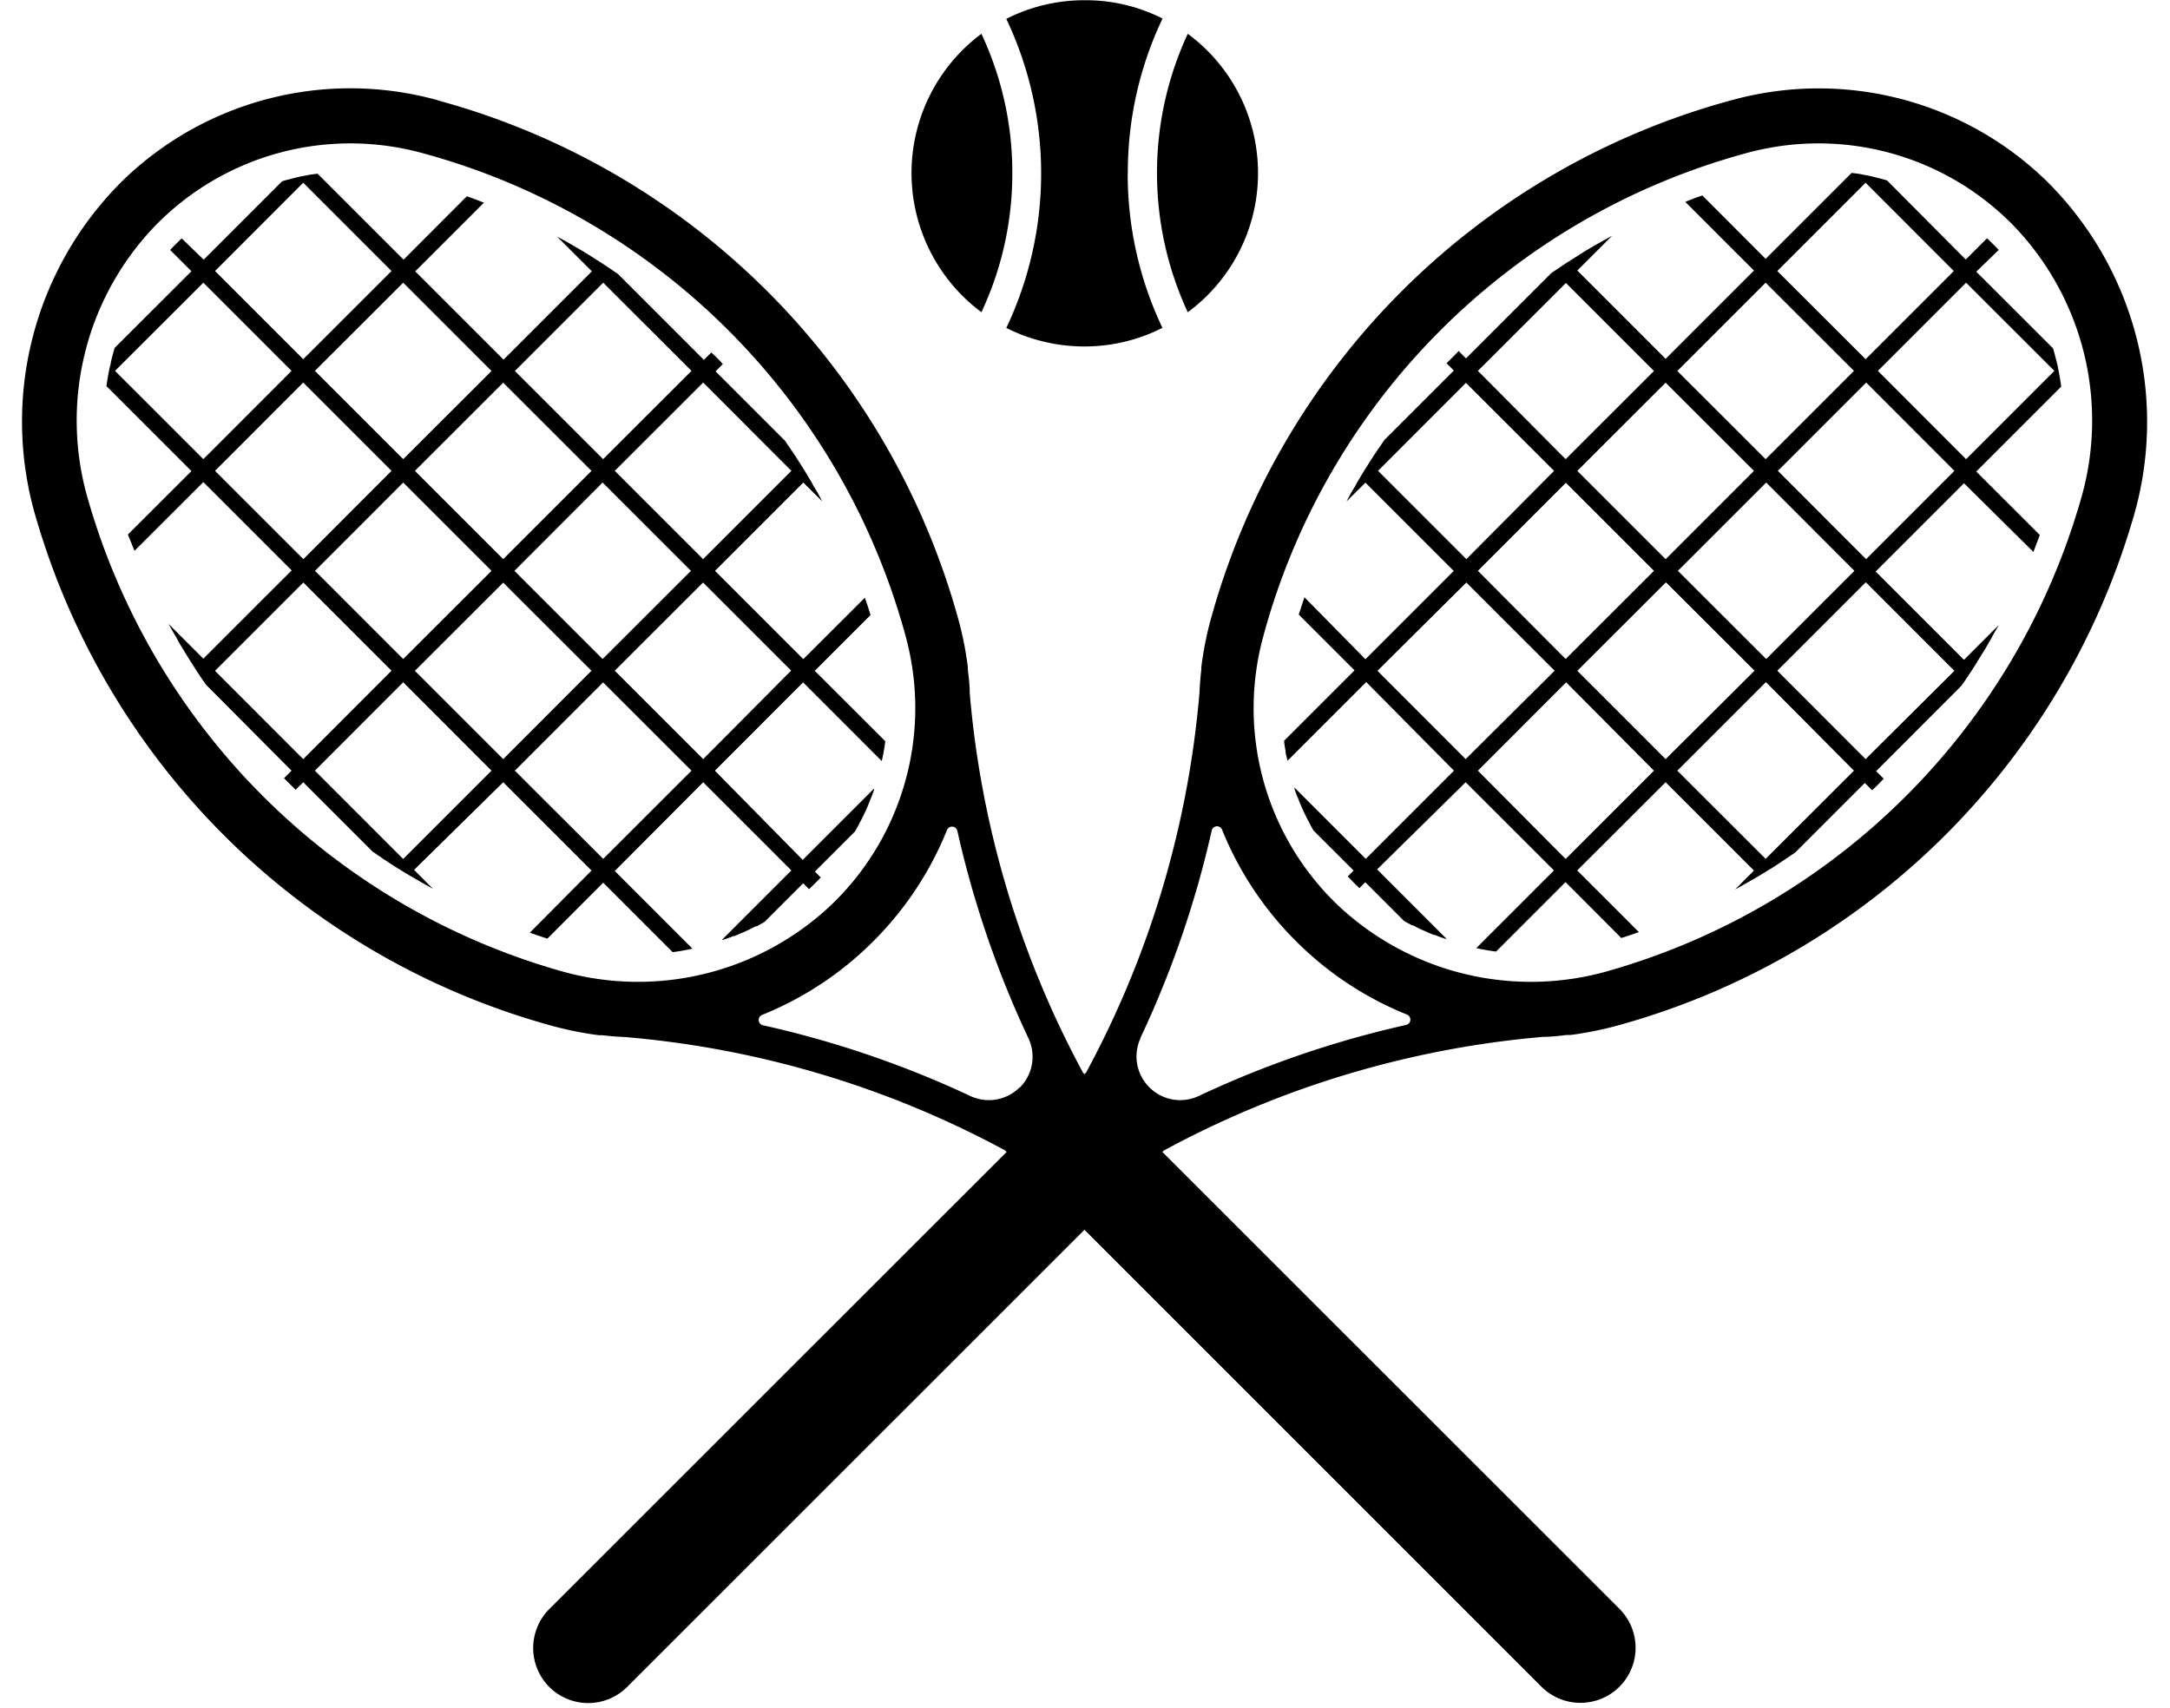 <?xml version="1.0" encoding="UTF-8"?><svg xmlns="http://www.w3.org/2000/svg" xmlns:xlink="http://www.w3.org/1999/xlink" data-name="Layer 1" height="147.6" preserveAspectRatio="xMidYMid meet" version="1.0" viewBox="6.3 26.4 187.5 147.6" width="187.5" zoomAndPan="magnify"><g id="change1_1"><path d="M84.53,81.3a23.56,23.56,0,0,1-6.28,23.18,24.3,24.3,0,0,1-23.68,5.78A59.4,59.4,0,0,1,13.92,69.61,24.27,24.27,0,0,1,19.7,45.92a23.53,23.53,0,0,1,23.17-6.27A59.35,59.35,0,0,1,84.53,81.3Zm9.88,39.06h0a3.76,3.76,0,0,1-4.25.76A86.56,86.56,0,0,0,72.22,115a.47.47,0,0,1-.08-.89,28.79,28.79,0,0,0,9.62-6.37h0a28.79,28.79,0,0,0,6.37-9.62.47.47,0,0,1,.89.08,86.56,86.56,0,0,0,6.15,17.94,3.76,3.76,0,0,1-.76,4.25ZM44.12,35.06h0A28.23,28.23,0,0,0,16.91,42a29.27,29.27,0,0,0-7.4,29.48,64.08,64.08,0,0,0,44.6,43.6,30.34,30.34,0,0,0,3.93.78h.07l.22,0c.67.08,1.34.13,2,.16a83.88,83.88,0,0,1,32.81,9.79l46.35,46.35a4.77,4.77,0,0,0,6.74,0h0a4.76,4.76,0,0,0,0-6.73L99.88,119.1a83.88,83.88,0,0,1-9.79-32.81c0-.67-.08-1.34-.16-2a1.49,1.49,0,0,1,0-.21s0,0,0,0a29.3,29.3,0,0,0-.78-4,64.09,64.09,0,0,0-45-45Z" fill="inherit"/></g><g id="change1_2"><path d="M66.05,58.45l-7.64,7.63-7.62-7.62,7.63-7.63,7.63,7.62Zm8.63,8.64-7.63,7.63-7.63-7.63,7.64-7.63,7.62,7.63ZM40.13,49.82,32.5,57.44l-7.62-7.62,7.62-7.63,7.63,7.63Zm8.64,8.64-7.63,7.62-7.63-7.63,7.63-7.62,7.63,7.63Zm8.64,8.63-7.63,7.63-7.63-7.63,7.63-7.62,7.63,7.62ZM66,75.73l-7.63,7.62-7.62-7.62,7.62-7.63L66,75.73Zm8.64,8.64L67.06,92l-7.64-7.64,7.63-7.62,7.63,7.63ZM31.49,58.45l-7.62,7.63-7.63-7.63,7.63-7.62,7.62,7.62Zm8.64,8.64-7.62,7.63-7.63-7.63,7.62-7.63,7.63,7.63Zm8.64,8.64-7.63,7.62-7.62-7.62,7.62-7.63,7.63,7.63Zm8.64,8.63L49.78,92l-7.63-7.63,7.63-7.62,7.63,7.62ZM66.05,93l-7.63,7.62L50.79,93l7.62-7.63L66.05,93ZM40.13,84.36,32.5,92l-7.62-7.63,7.63-7.63,7.62,7.62ZM48.77,93l-7.63,7.63L33.51,93l7.63-7.64L48.77,93ZM67.06,57.44l-7.37-7.37-1.28-.86-1.29-.82c-.44-.28-.89-.53-1.33-.79s-.89-.51-1.35-.75l3,3-7.63,7.63-7.63-7.63,5.93-5.93c-.49-.21-1-.39-1.47-.56l-5.47,5.48-7.43-7.43-.62.08-.61.12a6.6,6.6,0,0,0-.77.17l-.55.14a5.08,5.08,0,0,0-.52.15l-6.77,6.77L22,47c-.18.16-.34.33-.51.5l-.13.12L21,48l1.84,1.84-6.64,6.63c-.11.4-.22.8-.32,1.22,0,.16-.07.32-.1.47-.12.53-.21,1.07-.28,1.61l7.34,7.34-5.49,5.48L17.92,74l5.95-5.94,7.63,7.63-7.63,7.63-3-3c.16.31.34.62.52.92s.41.76.64,1.12.43.72.66,1.07.46.74.7,1.1.47.7.72,1.05L31.49,93l-.65.65c.34.34.68.67,1,1L32.5,94l6,6,.83.56a1.07,1.07,0,0,0,.22.15c.36.25.73.48,1.09.71l1.07.65,0,0,.66.38c.44.26.89.51,1.34.76l-1.63-1.64L49.78,94l7.63,7.63L52.08,107c.51.18,1,.35,1.52.51l4.82-4.83,6,6a17,17,0,0,0,1.71-.3l-6.71-6.71L67.06,94l7.62,7.62-6,6,.1,0c.31-.1.6-.21.9-.33l.09,0,.56-.24.43-.19c.28-.12.55-.27.83-.41l.09,0,.68-.38,3.34-3.34.51.51.38-.37.13-.13.5-.51-.51-.51,3.45-3.45c.15-.24.28-.48.4-.72l.26-.5c.1-.19.19-.4.29-.61s.27-.62.39-.94a7.83,7.83,0,0,0,.32-.85,1,1,0,0,0,0-.1l-6.16,6.16L68.07,93l7.62-7.63,6.8,6.8c.06-.29.13-.57.17-.86a8.51,8.51,0,0,0,.13-.86L76.7,84.37l4.82-4.82c-.15-.49-.31-1-.48-1.45,0,0,0,0,0-.06l-5.33,5.32-7.63-7.63,7.63-7.63,1.64,1.63-.06-.11c-.16-.31-.33-.62-.51-.92l-.19-.31-.18-.34-.6-1L75,65.77l-.87-1.28-6-6,.63-.63c-.32-.35-.65-.69-1-1l-.65.65Z" fill="inherit"/></g><g id="change1_3"><path d="M130.77,54.94a59.33,59.33,0,0,1,26.36-15.29,23.53,23.53,0,0,1,23.17,6.27,24.27,24.27,0,0,1,5.78,23.69,59.4,59.4,0,0,1-40.65,40.65,24.3,24.3,0,0,1-23.68-5.78,23.54,23.54,0,0,1-6.27-23.18,59.2,59.2,0,0,1,15.29-26.36Zm-25.94,61.17A86.56,86.56,0,0,0,111,98.17a.47.47,0,0,1,.89-.08,28.79,28.79,0,0,0,6.37,9.62h0a28.69,28.69,0,0,0,9.62,6.37.47.47,0,0,1-.08.89,86.56,86.56,0,0,0-17.94,6.15,3.76,3.76,0,0,1-4.25-.76h0a3.76,3.76,0,0,1-.76-4.25ZM127.4,51.58a64.07,64.07,0,0,0-16.52,28.48,29.3,29.3,0,0,0-.78,4s0,0,0,0a1.49,1.49,0,0,1,0,.21c-.08.68-.13,1.35-.16,2a83.88,83.88,0,0,1-9.79,32.81L53.76,165.45a4.77,4.77,0,0,0,0,6.73h0a4.76,4.76,0,0,0,6.73,0l46.36-46.35A83.88,83.88,0,0,1,139.66,116c.67,0,1.34-.08,2-.16l.22,0H142a30.34,30.34,0,0,0,3.93-.78,64.08,64.08,0,0,0,44.6-43.6A29.27,29.27,0,0,0,183.09,42a28.23,28.23,0,0,0-27.21-6.93h0A64,64,0,0,0,127.4,51.58Z" fill="inherit"/></g><g id="change1_4"><path d="M141.58,50.83l7.63,7.63-7.63,7.62L134,58.45l7.63-7.62Zm-8.64,8.63,7.64,7.63L133,74.72l-7.63-7.63,7.62-7.63ZM167.5,42.19l7.62,7.63-7.62,7.62-7.63-7.62,7.63-7.63Zm-8.64,8.64,7.63,7.62-7.63,7.63-7.63-7.62,7.63-7.63Zm-8.64,8.64,7.63,7.62-7.63,7.63-7.63-7.63,7.63-7.62Zm-8.64,8.63,7.63,7.63-7.63,7.62L134,75.73l7.62-7.63ZM133,76.74l7.63,7.62L132.94,92l-7.62-7.63L133,76.74Zm43.18-25.91,7.63,7.62-7.63,7.63-7.62-7.63,7.62-7.62Zm-8.63,8.63,7.62,7.63-7.63,7.63-7.62-7.63,7.63-7.63Zm-8.64,8.64,7.62,7.63-7.62,7.62-7.63-7.62,7.63-7.63Zm-8.64,8.64,7.63,7.62L150.22,92l-7.63-7.63,7.63-7.62Zm-8.64,8.63L149.21,93l-7.63,7.63L134,93l7.63-7.64Zm25.91-8.63,7.63,7.63L167.5,92l-7.63-7.64,7.62-7.62Zm-8.63,8.63L166.49,93l-7.63,7.62L151.23,93l7.63-7.63ZM132.29,56.79c-.34.34-.67.68-1,1l.63.63-6,6L125,65.77l-.82,1.29-.6,1-.18.34-.19.31c-.18.3-.35.61-.51.92l-.06.11,1.64-1.63,7.63,7.63-7.63,7.63L119,78s0,0,0,.06c-.17.48-.33,1-.48,1.45l4.82,4.82-6.09,6.09a8.51,8.51,0,0,0,.13.86c0,.29.11.57.17.86l6.8-6.8L131.93,93l-7.62,7.62-6.16-6.16a1,1,0,0,0,0,.1,7.83,7.83,0,0,0,.32.85c.12.32.25.63.39.94s.19.42.29.61l.26.5q.18.36.39.72l3.46,3.45-.51.51.5.51.13.13.38.37.51-.51,3.34,3.34.68.38.09,0c.28.14.55.29.83.41l.43.19.56.24s.07,0,.09,0c.3.12.59.23.9.33l.1,0-6-6L132.94,94l7.63,7.62-6.71,6.71a17,17,0,0,0,1.71.3l6-6,4.82,4.83c.52-.16,1-.33,1.52-.51l-5.33-5.33L150.22,94l7.63,7.63-1.63,1.64c.45-.25.9-.5,1.34-.76l.66-.38,0,0,1.07-.65c.36-.23.73-.46,1.09-.71a1.07,1.07,0,0,0,.22-.15l.83-.56,6-6,.63.63c.35-.32.69-.65,1-1l-.65-.65,7.35-7.36q.38-.53.72-1.05c.24-.36.48-.73.7-1.1s.44-.7.66-1.07.44-.74.64-1.12.36-.61.52-.92l-3,3-7.63-7.63,7.63-7.63,6,5.94.55-1.47-5.49-5.48,7.34-7.34c-.07-.54-.16-1.08-.28-1.61,0-.15-.06-.31-.1-.47-.1-.42-.21-.82-.32-1.22l-6.64-6.63L179,48l-.37-.39-.13-.12c-.17-.17-.33-.34-.51-.5l-1.84,1.84L169.36,42a5.08,5.08,0,0,0-.52-.15l-.55-.14a6.6,6.6,0,0,0-.77-.17l-.61-.12-.62-.08-7.43,7.43-5.47-5.48c-.49.17-1,.35-1.47.56l5.93,5.93-7.63,7.63-7.63-7.63,3-3c-.46.24-.91.5-1.35.75s-.89.51-1.33.79l-1.29.82-1.28.86-7.37,7.37-.65-.65Z" fill="inherit"/></g><g id="change1_5"><path d="M93.77,41.38a28.21,28.21,0,0,1-2.67,12,15,15,0,0,1,0-24.06,28.21,28.21,0,0,1,2.67,12Z" fill="inherit"/></g><g id="change1_6"><path d="M103.74,41.38a30.93,30.93,0,0,0,3,13.35A14.83,14.83,0,0,1,100,56.34a15,15,0,0,1-6.75-1.6,31.13,31.13,0,0,0,0-26.71A14.86,14.86,0,0,1,100,26.42,14.71,14.71,0,0,1,106.75,28a30.92,30.92,0,0,0-3,13.34Z" fill="inherit"/></g><g id="change1_7"><path d="M115,41.38a14.91,14.91,0,0,1-6.07,12,28.53,28.53,0,0,1,0-24.06,14.94,14.94,0,0,1,6.07,12Z" fill="inherit"/></g></svg>